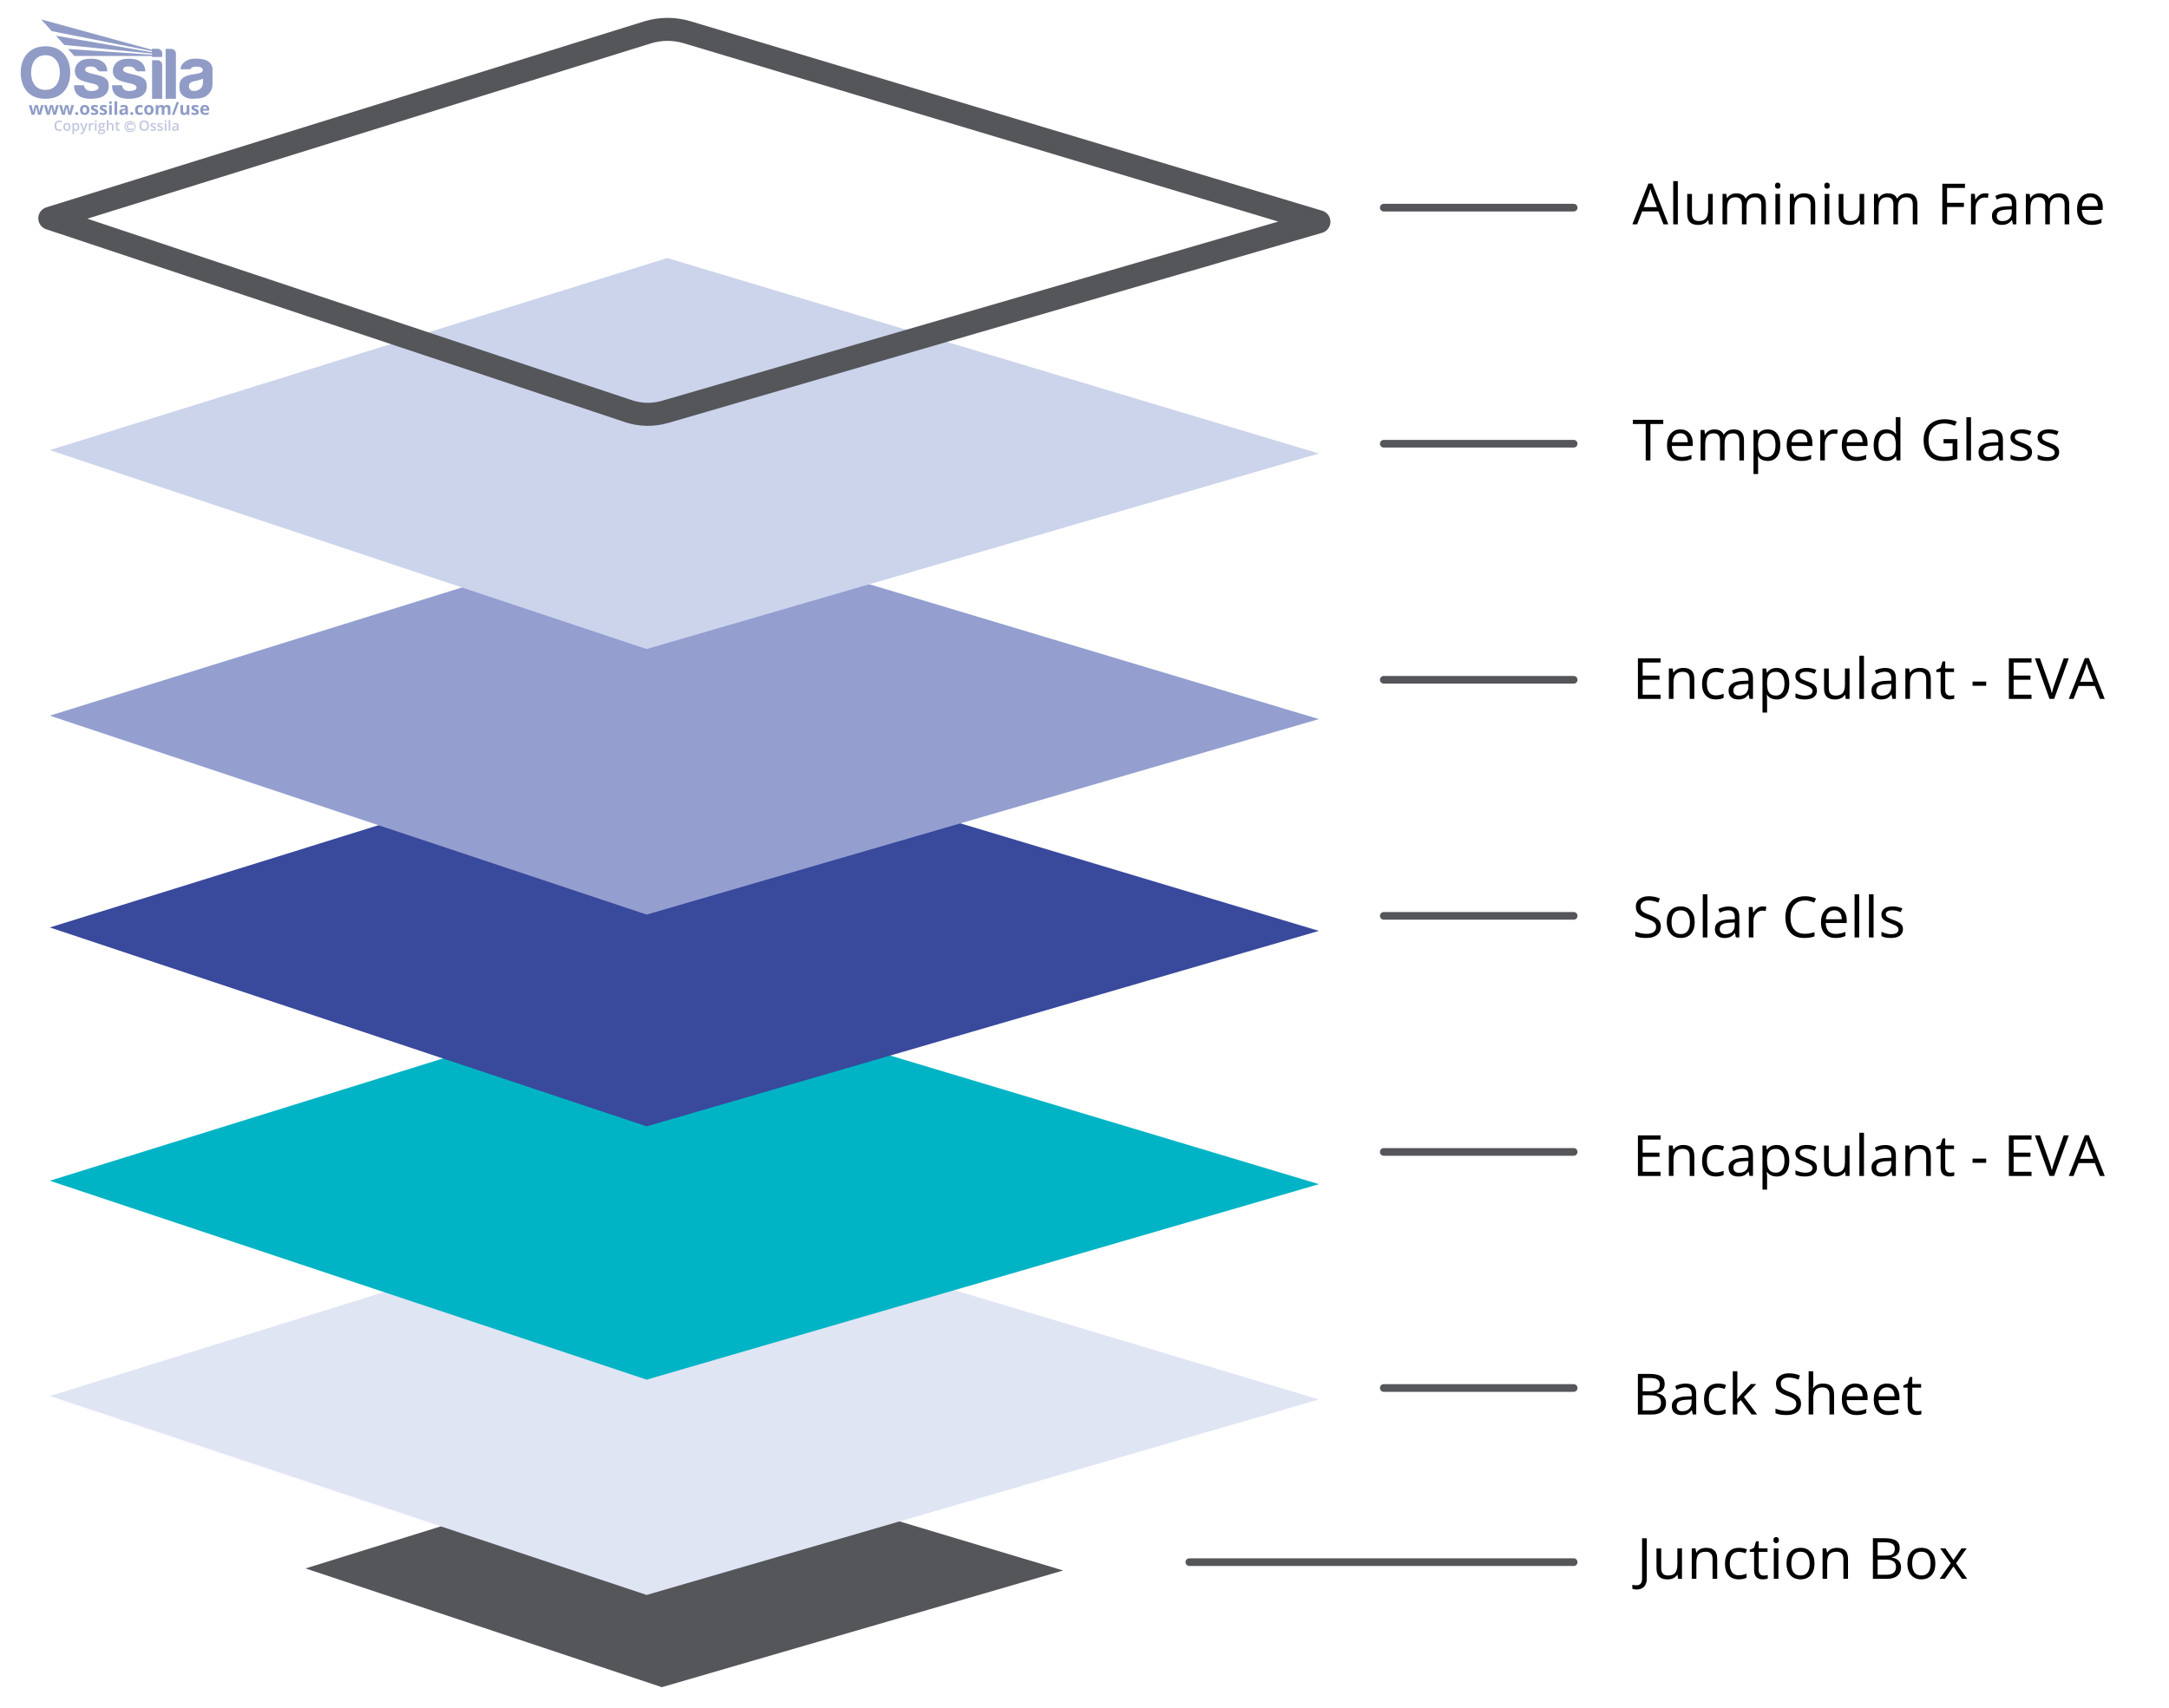 <svg viewBox="0 0 848 668.04" xmlns:xlink="http://www.w3.org/1999/xlink" xmlns="http://www.w3.org/2000/svg">
  <defs>
    <style>
      .cls-1 {
        fill: #000;
      }

      .cls-1, .cls-2, .cls-3, .cls-4, .cls-5, .cls-6, .cls-7, .cls-8, .cls-9, .cls-10 {
        stroke-width: 0px;
      }

      .cls-11 {
        clip-path: url(#clippath-2);
      }

      .cls-2 {
        fill: #54565a;
      }

      .cls-3 {
        fill: #c1c8de;
      }

      .cls-4 {
        fill: #949fd0;
      }

      .cls-12 {
        stroke-miterlimit: 10;
        stroke-width: 3px;
      }

      .cls-12, .cls-6, .cls-13, .cls-14 {
        fill: none;
      }

      .cls-12, .cls-14 {
        stroke: #54565a;
        stroke-linecap: round;
      }

      .cls-5 {
        fill: #00b4c5;
      }

      .cls-7 {
        fill: #ccd4ec;
      }

      .cls-15 {
        clip-path: url(#clippath-1);
      }

      .cls-13 {
        stroke: #c1c8de;
        stroke-width: .4px;
      }

      .cls-16 {
        clip-path: url(#clippath);
      }

      .cls-8 {
        fill: #e0e5f4;
      }

      .cls-9 {
        fill: #39499c;
      }

      .cls-14 {
        stroke-linejoin: round;
        stroke-width: 9px;
      }

      .cls-10 {
        fill: #909cc6;
      }
    </style>
    <clipPath id="clippath">
      <rect height="44.88" width="75" y="7.58" x="8.1" class="cls-6"></rect>
    </clipPath>
    <clipPath id="clippath-1">
      <path d="M20.22,12.17l39.19,7.81v.45l-37.54-6.46,3.27,3.6,34.27,3.38v.44c-10.98-.76-21.86-1.49-32.84-2.25l2.51,2.76c10.14,0,20.19,0,30.33,0v.38h4.03v-1.34c0-1.04-.83-1.89-1.85-1.89h-2.18v.42L16.07,7.58l4.15,4.59Z" class="cls-6"></path>
    </clipPath>
    <clipPath id="clippath-2">
      <rect height="44.88" width="75" y="7.58" x="8.1" class="cls-6"></rect>
    </clipPath>
  </defs>
  <g data-name="Layer 2" id="Layer_2">
    <polygon points="415.67 614.11 258.75 659.74 119.45 613.31 263.56 568.48 415.67 614.11" class="cls-2"></polygon>
  </g>
  <g data-name="Layer 1" id="Layer_1">
    <polygon points="515.65 547.24 252.81 623.68 19.47 545.9 260.85 470.8 515.65 547.24" class="cls-8"></polygon>
    <polygon points="515.65 463.05 252.81 539.49 19.47 461.71 260.85 386.61 515.65 463.05" class="cls-5"></polygon>
    <polygon points="515.65 364.01 252.81 440.45 19.47 362.67 260.85 287.57 515.65 364.01" class="cls-9"></polygon>
    <polygon points="515.65 281.19 252.81 357.63 19.47 279.84 260.85 204.75 515.65 281.19" class="cls-4"></polygon>
    <polygon points="515.65 177.34 252.81 253.78 19.47 176 260.85 100.9 515.65 177.34" class="cls-7"></polygon>
    <path d="M515.65,86.71l-255.65,74.35c-4.68,1.36-9.67,1.27-14.3-.28L19.47,85.37,253.07,12.69c5.07-1.58,10.5-1.61,15.59-.08l246.99,74.1Z" class="cls-14"></path>
    <g>
      <path d="M650.35,87.72l-1.98-5.05h-6.36l-1.95,5.05h-1.87l6.27-15.94h1.55l6.24,15.94h-1.91ZM647.8,81.01l-1.85-4.92c-.24-.62-.48-1.39-.74-2.29-.16.69-.39,1.46-.68,2.29l-1.87,4.92h5.13Z" class="cls-1"></path>
      <path d="M655.97,87.72h-1.8v-16.89h1.8v16.89Z" class="cls-1"></path>
      <path d="M661.49,75.82v7.72c0,.97.22,1.69.66,2.17s1.13.72,2.07.72c1.25,0,2.16-.34,2.73-1.02.58-.68.86-1.79.86-3.33v-6.25h1.8v11.9h-1.49l-.26-1.6h-.1c-.37.59-.88,1.04-1.54,1.35s-1.4.47-2.24.47c-1.45,0-2.53-.34-3.25-1.03-.72-.69-1.08-1.79-1.08-3.3v-7.78h1.82Z" class="cls-1"></path>
      <path d="M688.61,87.72v-7.74c0-.95-.2-1.66-.61-2.13s-1.04-.71-1.89-.71c-1.12,0-1.95.32-2.49.97-.54.64-.8,1.64-.8,2.97v6.64h-1.8v-7.74c0-.95-.2-1.66-.61-2.13s-1.04-.71-1.9-.71c-1.13,0-1.96.34-2.48,1.02-.53.68-.79,1.79-.79,3.33v6.24h-1.8v-11.9h1.46l.29,1.63h.09c.34-.58.82-1.03,1.44-1.36.62-.33,1.31-.49,2.08-.49,1.86,0,3.08.67,3.65,2.02h.09c.35-.62.87-1.11,1.54-1.48s1.44-.54,2.3-.54c1.35,0,2.35.35,3.02,1.04.67.69,1,1.8,1,3.32v7.76h-1.8Z" class="cls-1"></path>
      <path d="M693.97,72.59c0-.41.1-.71.3-.91.2-.19.46-.29.76-.29s.54.1.75.29c.21.2.32.5.32.9s-.11.71-.32.91c-.21.2-.46.3-.75.3s-.56-.1-.76-.3c-.2-.2-.3-.5-.3-.91ZM695.92,87.72h-1.8v-11.9h1.8v11.9Z" class="cls-1"></path>
      <path d="M707.89,87.72v-7.7c0-.97-.22-1.69-.66-2.17s-1.13-.72-2.07-.72c-1.25,0-2.16.34-2.74,1.01-.58.67-.87,1.78-.87,3.33v6.24h-1.8v-11.9h1.46l.29,1.63h.09c.37-.59.89-1.04,1.55-1.36s1.41-.48,2.23-.48c1.43,0,2.51.35,3.24,1.04.72.69,1.08,1.8,1.08,3.32v7.76h-1.8Z" class="cls-1"></path>
      <path d="M713.24,72.59c0-.41.1-.71.3-.91.2-.19.46-.29.76-.29s.54.1.75.29c.21.2.32.5.32.9s-.11.71-.32.91c-.21.2-.46.3-.75.3s-.56-.1-.76-.3c-.2-.2-.3-.5-.3-.91ZM715.19,87.72h-1.8v-11.9h1.8v11.9Z" class="cls-1"></path>
      <path d="M720.71,75.82v7.72c0,.97.22,1.69.66,2.17s1.13.72,2.07.72c1.25,0,2.16-.34,2.73-1.02.58-.68.86-1.79.86-3.33v-6.25h1.8v11.9h-1.49l-.26-1.6h-.1c-.37.59-.88,1.04-1.54,1.35s-1.4.47-2.24.47c-1.45,0-2.53-.34-3.25-1.03-.72-.69-1.08-1.79-1.08-3.3v-7.78h1.82Z" class="cls-1"></path>
      <path d="M747.83,87.72v-7.74c0-.95-.2-1.66-.61-2.13s-1.04-.71-1.89-.71c-1.12,0-1.95.32-2.49.97-.54.64-.8,1.64-.8,2.97v6.64h-1.8v-7.74c0-.95-.2-1.66-.61-2.13s-1.04-.71-1.9-.71c-1.13,0-1.96.34-2.48,1.02-.53.68-.79,1.79-.79,3.33v6.24h-1.8v-11.9h1.46l.29,1.63h.09c.34-.58.82-1.03,1.44-1.36.62-.33,1.31-.49,2.08-.49,1.86,0,3.08.67,3.65,2.02h.09c.35-.62.87-1.11,1.54-1.48s1.44-.54,2.3-.54c1.35,0,2.35.35,3.02,1.04.67.69,1,1.8,1,3.32v7.76h-1.8Z" class="cls-1"></path>
      <path d="M761.23,87.72h-1.85v-15.87h8.85v1.64h-7v5.81h6.58v1.64h-6.58v6.79Z" class="cls-1"></path>
      <path d="M776.02,75.6c.53,0,1,.04,1.42.13l-.25,1.67c-.49-.11-.93-.16-1.3-.16-.96,0-1.79.39-2.47,1.17-.68.78-1.03,1.75-1.03,2.92v6.38h-1.8v-11.9h1.49l.21,2.2h.09c.44-.77.97-1.37,1.6-1.79.62-.42,1.31-.63,2.05-.63Z" class="cls-1"></path>
      <path d="M786.98,87.72l-.36-1.69h-.09c-.59.75-1.18,1.25-1.77,1.51s-1.33.4-2.21.4c-1.18,0-2.1-.3-2.77-.91-.67-.61-1-1.47-1-2.59,0-2.4,1.92-3.66,5.76-3.78l2.02-.06v-.74c0-.93-.2-1.62-.6-2.07-.4-.44-1.04-.67-1.93-.67-.99,0-2.11.3-3.37.91l-.55-1.38c.59-.32,1.23-.57,1.93-.75.7-.18,1.4-.27,2.1-.27,1.42,0,2.47.31,3.15.94.68.63,1.03,1.64,1.03,3.03v8.12h-1.34ZM782.91,86.45c1.12,0,2-.31,2.64-.92s.96-1.48.96-2.58v-1.07l-1.8.08c-1.43.05-2.47.27-3.1.67-.63.39-.95,1.01-.95,1.84,0,.65.2,1.15.59,1.49s.95.51,1.66.51Z" class="cls-1"></path>
      <path d="M807.2,87.72v-7.74c0-.95-.2-1.66-.61-2.13s-1.04-.71-1.89-.71c-1.12,0-1.95.32-2.49.97-.54.64-.8,1.64-.8,2.97v6.64h-1.8v-7.74c0-.95-.2-1.66-.61-2.13s-1.04-.71-1.9-.71c-1.13,0-1.96.34-2.48,1.02-.53.68-.79,1.79-.79,3.33v6.24h-1.8v-11.9h1.46l.29,1.63h.09c.34-.58.82-1.03,1.44-1.36.62-.33,1.31-.49,2.08-.49,1.86,0,3.08.67,3.65,2.02h.09c.35-.62.87-1.11,1.54-1.48s1.44-.54,2.3-.54c1.35,0,2.35.35,3.02,1.04.67.69,1,1.8,1,3.32v7.76h-1.8Z" class="cls-1"></path>
      <path d="M817.74,87.93c-1.76,0-3.15-.54-4.16-1.61-1.02-1.07-1.53-2.56-1.53-4.46s.47-3.44,1.42-4.57,2.21-1.69,3.81-1.69c1.49,0,2.67.49,3.54,1.47.87.98,1.3,2.27,1.3,3.88v1.14h-8.2c.04,1.4.39,2.46,1.06,3.18.67.72,1.61,1.09,2.83,1.09,1.28,0,2.55-.27,3.8-.8v1.61c-.64.28-1.24.47-1.81.59-.57.12-1.25.18-2.06.18ZM817.25,77.11c-.96,0-1.72.31-2.29.93s-.9,1.48-1,2.58h6.22c0-1.14-.25-2.01-.76-2.61-.51-.6-1.23-.91-2.17-.91Z" class="cls-1"></path>
    </g>
    <g>
      <path d="M645.26,180.03h-1.85v-14.23h-5.03v-1.64h11.9v1.64h-5.03v14.23Z" class="cls-1"></path>
      <path d="M657.43,180.24c-1.76,0-3.15-.54-4.16-1.61-1.02-1.07-1.53-2.56-1.53-4.46s.47-3.44,1.42-4.57,2.21-1.69,3.81-1.69c1.49,0,2.67.49,3.54,1.47.87.98,1.3,2.27,1.3,3.88v1.14h-8.2c.04,1.4.39,2.46,1.06,3.18.67.72,1.61,1.09,2.83,1.09,1.28,0,2.55-.27,3.8-.8v1.61c-.64.28-1.24.47-1.81.59s-1.25.18-2.06.18ZM656.94,169.42c-.96,0-1.72.31-2.29.93-.57.62-.9,1.48-1,2.58h6.22c0-1.14-.25-2.01-.76-2.61-.51-.6-1.23-.91-2.17-.91Z" class="cls-1"></path>
      <path d="M680.04,180.03v-7.74c0-.95-.2-1.66-.61-2.13-.41-.47-1.04-.71-1.89-.71-1.12,0-1.95.32-2.49.97-.54.64-.8,1.64-.8,2.97v6.64h-1.8v-7.74c0-.95-.2-1.66-.61-2.13-.41-.47-1.04-.71-1.9-.71-1.13,0-1.96.34-2.48,1.02-.53.68-.79,1.79-.79,3.33v6.24h-1.8v-11.9h1.46l.29,1.63h.09c.34-.58.82-1.03,1.44-1.36.62-.33,1.31-.49,2.08-.49,1.86,0,3.08.67,3.65,2.02h.09c.35-.62.87-1.12,1.54-1.48.67-.36,1.44-.54,2.3-.54,1.35,0,2.35.35,3.02,1.04.67.69,1,1.8,1,3.32v7.76h-1.8Z" class="cls-1"></path>
      <path d="M691.09,180.24c-.77,0-1.48-.14-2.12-.43-.64-.29-1.18-.72-1.61-1.32h-.13c.09.69.13,1.35.13,1.98v4.9h-1.8v-17.24h1.46l.25,1.63h.09c.46-.65,1-1.12,1.62-1.41.62-.29,1.32-.43,2.12-.43,1.58,0,2.8.54,3.65,1.62.86,1.08,1.29,2.59,1.29,4.54s-.44,3.47-1.31,4.55c-.87,1.08-2.08,1.62-3.63,1.62ZM690.83,169.44c-1.22,0-2.09.34-2.64,1.01-.54.67-.82,1.74-.84,3.21v.4c0,1.67.28,2.87.84,3.59.56.72,1.45,1.08,2.68,1.08,1.03,0,1.83-.42,2.42-1.25.58-.83.87-1.98.87-3.44s-.29-2.62-.87-3.41c-.58-.79-1.4-1.19-2.46-1.19Z" class="cls-1"></path>
      <path d="M704.21,180.24c-1.76,0-3.15-.54-4.16-1.61-1.02-1.07-1.53-2.56-1.53-4.46s.47-3.44,1.42-4.57,2.21-1.69,3.81-1.69c1.49,0,2.67.49,3.54,1.47.87.98,1.3,2.27,1.3,3.88v1.14h-8.2c.04,1.4.39,2.46,1.06,3.18.67.72,1.61,1.09,2.83,1.09,1.28,0,2.55-.27,3.8-.8v1.61c-.64.28-1.24.47-1.81.59s-1.25.18-2.06.18ZM703.72,169.42c-.96,0-1.72.31-2.29.93-.57.62-.9,1.48-1,2.58h6.22c0-1.14-.25-2.01-.76-2.61-.51-.6-1.23-.91-2.17-.91Z" class="cls-1"></path>
      <path d="M717.08,167.91c.53,0,1,.04,1.42.13l-.25,1.67c-.49-.11-.93-.16-1.3-.16-.96,0-1.79.39-2.47,1.17-.68.78-1.03,1.75-1.03,2.92v6.38h-1.8v-11.9h1.49l.21,2.2h.09c.44-.77.97-1.37,1.6-1.79.62-.42,1.31-.63,2.05-.63Z" class="cls-1"></path>
      <path d="M725.76,180.24c-1.76,0-3.15-.54-4.16-1.61-1.02-1.07-1.53-2.56-1.53-4.46s.47-3.44,1.42-4.57,2.21-1.69,3.81-1.69c1.49,0,2.67.49,3.54,1.47.87.98,1.3,2.27,1.3,3.88v1.14h-8.2c.04,1.4.39,2.46,1.06,3.18.67.72,1.61,1.09,2.83,1.09,1.28,0,2.55-.27,3.8-.8v1.61c-.64.28-1.24.47-1.81.59s-1.25.18-2.06.18ZM725.27,169.42c-.96,0-1.72.31-2.29.93-.57.62-.9,1.48-1,2.58h6.22c0-1.14-.25-2.01-.76-2.61-.51-.6-1.23-.91-2.17-.91Z" class="cls-1"></path>
      <path d="M741.3,178.43h-.1c-.83,1.21-2.08,1.81-3.74,1.81-1.56,0-2.77-.53-3.63-1.6-.87-1.06-1.3-2.58-1.3-4.54s.43-3.49,1.3-4.57c.87-1.08,2.08-1.63,3.63-1.63s2.85.59,3.71,1.76h.14l-.08-.86-.04-.84v-4.84h1.8v16.89h-1.47l-.24-1.6ZM737.7,178.73c1.23,0,2.12-.33,2.68-1,.55-.67.83-1.75.83-3.24v-.38c0-1.69-.28-2.89-.84-3.61-.56-.72-1.46-1.08-2.69-1.08-1.06,0-1.87.41-2.43,1.23s-.84,1.98-.84,3.48.28,2.67.83,3.44c.56.77,1.38,1.16,2.45,1.16Z" class="cls-1"></path>
      <path d="M759.86,171.71h5.4v7.72c-.84.27-1.69.47-2.56.61-.87.14-1.88.21-3.02.21-2.4,0-4.27-.71-5.61-2.14s-2.01-3.43-2.01-6.01c0-1.65.33-3.1.99-4.34s1.62-2.19,2.86-2.84c1.25-.65,2.7-.98,4.38-.98s3.27.31,4.73.93l-.72,1.63c-1.43-.61-2.81-.91-4.14-.91-1.93,0-3.44.58-4.53,1.73-1.09,1.15-1.63,2.75-1.63,4.79,0,2.14.52,3.77,1.57,4.87s2.58,1.66,4.61,1.66c1.1,0,2.17-.13,3.22-.38v-4.88h-3.55v-1.65Z" class="cls-1"></path>
      <path d="M770.59,180.03h-1.8v-16.89h1.8v16.89Z" class="cls-1"></path>
      <path d="M781.73,180.03l-.36-1.69h-.09c-.59.75-1.18,1.25-1.77,1.51-.59.26-1.33.4-2.21.4-1.18,0-2.1-.3-2.77-.91-.67-.61-1-1.47-1-2.59,0-2.4,1.92-3.66,5.76-3.78l2.02-.06v-.74c0-.93-.2-1.62-.6-2.07-.4-.45-1.04-.67-1.93-.67-.99,0-2.11.3-3.37.91l-.55-1.38c.59-.32,1.23-.57,1.93-.75.7-.18,1.4-.27,2.1-.27,1.42,0,2.47.32,3.15.94.68.63,1.03,1.64,1.03,3.03v8.12h-1.34ZM777.66,178.76c1.12,0,2-.31,2.64-.92s.96-1.48.96-2.58v-1.08l-1.8.08c-1.43.05-2.47.27-3.1.67-.63.39-.95,1.01-.95,1.84,0,.65.2,1.15.59,1.49.39.34.95.51,1.66.51Z" class="cls-1"></path>
      <path d="M794.45,176.78c0,1.11-.41,1.96-1.24,2.56s-1.98.9-3.47.9c-1.58,0-2.81-.25-3.69-.75v-1.67c.57.29,1.18.52,1.84.68s1.29.25,1.89.25c.94,0,1.66-.15,2.17-.45.51-.3.76-.76.76-1.37,0-.46-.2-.86-.6-1.19-.4-.33-1.18-.72-2.35-1.17-1.11-.41-1.89-.77-2.36-1.08s-.81-.66-1.04-1.05c-.23-.39-.34-.86-.34-1.4,0-.97.39-1.74,1.18-2.3.79-.56,1.87-.84,3.25-.84,1.28,0,2.53.26,3.76.78l-.64,1.47c-1.19-.49-2.28-.74-3.25-.74-.85,0-1.5.13-1.93.4-.43.27-.65.64-.65,1.11,0,.32.08.59.24.81.16.22.42.44.79.64.36.2,1.06.5,2.08.88,1.41.51,2.37,1.03,2.86,1.55.5.52.74,1.18.74,1.96Z" class="cls-1"></path>
      <path d="M805.06,176.78c0,1.11-.41,1.96-1.24,2.56s-1.98.9-3.47.9c-1.58,0-2.81-.25-3.69-.75v-1.67c.57.29,1.18.52,1.84.68s1.29.25,1.89.25c.94,0,1.66-.15,2.17-.45.51-.3.76-.76.76-1.37,0-.46-.2-.86-.6-1.19-.4-.33-1.18-.72-2.35-1.17-1.11-.41-1.89-.77-2.36-1.08s-.81-.66-1.04-1.05c-.23-.39-.34-.86-.34-1.4,0-.97.39-1.74,1.18-2.3.79-.56,1.87-.84,3.25-.84,1.28,0,2.53.26,3.76.78l-.64,1.47c-1.19-.49-2.28-.74-3.25-.74-.85,0-1.5.13-1.93.4-.43.27-.65.64-.65,1.11,0,.32.08.59.24.81.16.22.42.44.79.64.36.2,1.06.5,2.08.88,1.41.51,2.37,1.03,2.86,1.55.5.52.74,1.18.74,1.96Z" class="cls-1"></path>
    </g>
    <g>
      <path d="M649.22,273.29h-8.85v-15.87h8.85v1.64h-7v5.11h6.58v1.63h-6.58v5.84h7v1.65Z" class="cls-1"></path>
      <path d="M660.61,273.29v-7.7c0-.97-.22-1.69-.66-2.17s-1.13-.72-2.07-.72c-1.25,0-2.16.34-2.74,1.01s-.87,1.78-.87,3.33v6.24h-1.8v-11.9h1.46l.29,1.63h.09c.37-.59.89-1.04,1.55-1.36.67-.32,1.41-.48,2.23-.48,1.43,0,2.51.35,3.24,1.04.72.69,1.08,1.8,1.08,3.32v7.76h-1.8Z" class="cls-1"></path>
      <path d="M670.87,273.51c-1.72,0-3.06-.53-4-1.59s-1.42-2.56-1.42-4.5.48-3.53,1.44-4.61c.96-1.08,2.33-1.63,4.1-1.63.57,0,1.14.06,1.71.18.57.12,1.02.27,1.35.43l-.55,1.53c-.4-.16-.83-.29-1.3-.4-.47-.1-.89-.16-1.25-.16-2.42,0-3.62,1.54-3.62,4.62,0,1.46.29,2.58.88,3.37.59.78,1.46,1.17,2.62,1.17.99,0,2.01-.21,3.05-.64v1.6c-.8.41-1.8.62-3.01.62Z" class="cls-1"></path>
      <path d="M684.01,273.29l-.36-1.69h-.09c-.59.75-1.18,1.25-1.77,1.51-.59.26-1.33.4-2.21.4-1.18,0-2.1-.3-2.77-.91-.67-.61-1-1.47-1-2.59,0-2.4,1.92-3.66,5.76-3.78l2.02-.07v-.74c0-.93-.2-1.62-.6-2.07-.4-.45-1.04-.67-1.93-.67-.99,0-2.11.3-3.37.91l-.55-1.38c.59-.32,1.23-.57,1.93-.75.7-.18,1.4-.27,2.1-.27,1.42,0,2.47.31,3.15.94s1.03,1.64,1.03,3.03v8.12h-1.34ZM679.94,272.02c1.12,0,2-.31,2.64-.92.64-.61.96-1.48.96-2.58v-1.08l-1.8.08c-1.43.05-2.47.27-3.1.67-.63.39-.95,1.01-.95,1.84,0,.65.2,1.15.59,1.49s.95.51,1.66.51Z" class="cls-1"></path>
      <path d="M694.6,273.51c-.77,0-1.48-.14-2.12-.43-.64-.29-1.18-.73-1.61-1.32h-.13c.09.69.13,1.35.13,1.98v4.9h-1.8v-17.24h1.46l.25,1.63h.09c.46-.65,1-1.12,1.62-1.41.62-.29,1.32-.43,2.12-.43,1.58,0,2.8.54,3.65,1.62.86,1.08,1.29,2.59,1.29,4.54s-.44,3.47-1.31,4.55c-.87,1.08-2.08,1.62-3.63,1.62ZM694.34,262.71c-1.22,0-2.09.34-2.64,1.01s-.82,1.74-.84,3.21v.4c0,1.67.28,2.87.84,3.59.56.72,1.45,1.08,2.68,1.08,1.03,0,1.83-.42,2.42-1.25.58-.83.87-1.98.87-3.44s-.29-2.62-.87-3.42c-.58-.79-1.4-1.19-2.46-1.19Z" class="cls-1"></path>
      <path d="M710.36,270.05c0,1.11-.41,1.96-1.24,2.56s-1.98.9-3.47.9c-1.58,0-2.81-.25-3.69-.75v-1.67c.57.29,1.18.52,1.84.68.66.17,1.29.25,1.89.25.94,0,1.66-.15,2.17-.45.51-.3.76-.76.76-1.37,0-.46-.2-.86-.6-1.19-.4-.33-1.18-.72-2.35-1.17-1.11-.41-1.89-.77-2.36-1.08s-.81-.66-1.04-1.05c-.23-.39-.34-.86-.34-1.4,0-.97.39-1.73,1.18-2.3.79-.56,1.87-.84,3.25-.84,1.28,0,2.53.26,3.76.78l-.64,1.47c-1.19-.49-2.28-.74-3.25-.74-.85,0-1.5.13-1.93.4-.43.27-.65.64-.65,1.11,0,.32.08.59.24.81s.42.44.79.64c.36.2,1.06.5,2.08.88,1.41.51,2.37,1.03,2.86,1.55.5.52.74,1.18.74,1.96Z" class="cls-1"></path>
      <path d="M714.99,261.39v7.72c0,.97.22,1.69.66,2.17.44.48,1.13.72,2.07.72,1.25,0,2.16-.34,2.73-1.02.58-.68.86-1.79.86-3.33v-6.25h1.8v11.9h-1.49l-.26-1.6h-.1c-.37.59-.88,1.04-1.54,1.35-.66.31-1.4.47-2.24.47-1.45,0-2.53-.34-3.25-1.03-.72-.69-1.08-1.79-1.08-3.3v-7.78h1.82Z" class="cls-1"></path>
      <path d="M728.74,273.29h-1.8v-16.89h1.8v16.89Z" class="cls-1"></path>
      <path d="M739.88,273.29l-.36-1.69h-.09c-.59.75-1.18,1.25-1.77,1.51-.59.26-1.33.4-2.21.4-1.18,0-2.1-.3-2.77-.91-.67-.61-1-1.47-1-2.59,0-2.4,1.92-3.66,5.76-3.78l2.02-.07v-.74c0-.93-.2-1.62-.6-2.07-.4-.45-1.04-.67-1.93-.67-.99,0-2.11.3-3.37.91l-.55-1.38c.59-.32,1.23-.57,1.93-.75.7-.18,1.4-.27,2.1-.27,1.42,0,2.47.31,3.15.94s1.03,1.64,1.03,3.03v8.12h-1.34ZM735.81,272.02c1.12,0,2-.31,2.64-.92.64-.61.96-1.48.96-2.58v-1.08l-1.8.08c-1.43.05-2.47.27-3.1.67-.63.39-.95,1.01-.95,1.84,0,.65.2,1.15.59,1.49s.95.51,1.66.51Z" class="cls-1"></path>
      <path d="M753.07,273.29v-7.7c0-.97-.22-1.69-.66-2.17s-1.13-.72-2.07-.72c-1.25,0-2.16.34-2.74,1.01s-.87,1.78-.87,3.33v6.24h-1.8v-11.9h1.46l.29,1.63h.09c.37-.59.89-1.04,1.55-1.36.67-.32,1.41-.48,2.23-.48,1.43,0,2.51.35,3.24,1.04.72.69,1.08,1.8,1.08,3.32v7.76h-1.8Z" class="cls-1"></path>
      <path d="M762.42,272.02c.32,0,.63-.02.92-.07s.53-.1.71-.15v1.38c-.2.09-.48.17-.86.23s-.72.09-1.03.09c-2.3,0-3.45-1.21-3.45-3.64v-7.08h-1.7v-.87l1.7-.75.76-2.54h1.04v2.76h3.45v1.4h-3.45v7c0,.72.17,1.27.51,1.65.34.38.81.58,1.4.58Z" class="cls-1"></path>
      <path d="M771.2,268.16v-1.65h5.33v1.65h-5.33Z" class="cls-1"></path>
      <path d="M794.25,273.29h-8.85v-15.87h8.85v1.64h-7v5.11h6.58v1.63h-6.58v5.84h7v1.65Z" class="cls-1"></path>
      <path d="M806.83,257.42h1.99l-5.72,15.87h-1.82l-5.69-15.87h1.95l3.65,10.27c.42,1.18.75,2.33,1,3.44.26-1.17.6-2.34,1.02-3.51l3.63-10.21Z" class="cls-1"></path>
      <path d="M820.98,273.29l-1.98-5.05h-6.36l-1.95,5.05h-1.87l6.27-15.94h1.55l6.24,15.94h-1.91ZM818.42,266.58l-1.85-4.92c-.24-.62-.48-1.39-.74-2.29-.16.7-.39,1.46-.68,2.29l-1.87,4.92h5.13Z" class="cls-1"></path>
    </g>
    <g>
      <path d="M649.33,362.34c0,1.4-.51,2.49-1.52,3.27-1.01.78-2.39,1.17-4.12,1.17-1.88,0-3.33-.24-4.34-.73v-1.78c.65.28,1.36.49,2.13.65.77.16,1.53.24,2.28.24,1.23,0,2.16-.23,2.78-.7.62-.47.93-1.12.93-1.95,0-.55-.11-1-.33-1.35-.22-.35-.59-.67-1.11-.97-.52-.3-1.3-.63-2.36-1.01-1.48-.53-2.53-1.15-3.17-1.88-.63-.72-.95-1.67-.95-2.83,0-1.22.46-2.2,1.38-2.92.92-.72,2.14-1.09,3.65-1.09s3.03.29,4.35.87l-.58,1.61c-1.31-.55-2.58-.83-3.82-.83-.98,0-1.74.21-2.29.63-.55.42-.83,1-.83,1.75,0,.55.1,1,.3,1.35.2.35.54.67,1.03.97.48.29,1.22.62,2.21.97,1.66.59,2.81,1.23,3.44,1.91.63.68.94,1.56.94,2.65Z" class="cls-1"></path>
      <path d="M662.57,360.61c0,1.94-.49,3.45-1.47,4.54-.98,1.09-2.33,1.63-4.05,1.63-1.06,0-2.01-.25-2.83-.75-.83-.5-1.46-1.22-1.91-2.15-.45-.93-.67-2.03-.67-3.28,0-1.94.49-3.45,1.46-4.53s2.32-1.62,4.04-1.62,2.99.55,3.97,1.66c.98,1.11,1.47,2.61,1.47,4.49ZM653.51,360.61c0,1.52.3,2.68.91,3.47.61.8,1.5,1.19,2.68,1.19s2.08-.4,2.69-1.19c.61-.79.92-1.95.92-3.48s-.31-2.66-.92-3.45c-.61-.79-1.51-1.18-2.71-1.18s-2.07.39-2.67,1.16-.9,1.93-.9,3.46Z" class="cls-1"></path>
      <path d="M667.53,366.57h-1.8v-16.89h1.8v16.89Z" class="cls-1"></path>
      <path d="M678.67,366.57l-.36-1.69h-.09c-.59.75-1.18,1.25-1.77,1.51-.59.26-1.33.4-2.21.4-1.18,0-2.1-.3-2.77-.91-.67-.61-1-1.47-1-2.59,0-2.4,1.92-3.66,5.76-3.78l2.02-.07v-.74c0-.93-.2-1.62-.6-2.07-.4-.45-1.04-.67-1.93-.67-.99,0-2.11.3-3.37.91l-.55-1.38c.59-.32,1.23-.57,1.93-.75.7-.18,1.4-.27,2.1-.27,1.42,0,2.47.31,3.15.94s1.03,1.64,1.03,3.03v8.12h-1.34ZM674.6,365.29c1.12,0,2-.31,2.64-.92.64-.61.96-1.48.96-2.58v-1.08l-1.8.08c-1.43.05-2.47.27-3.1.67-.63.39-.95,1.01-.95,1.84,0,.65.2,1.15.59,1.49s.95.51,1.66.51Z" class="cls-1"></path>
      <path d="M689.15,354.45c.53,0,1,.04,1.42.13l-.25,1.67c-.49-.11-.93-.16-1.3-.16-.96,0-1.79.39-2.47,1.17-.68.78-1.03,1.75-1.03,2.92v6.38h-1.8v-11.9h1.49l.21,2.2h.09c.44-.77.97-1.37,1.6-1.79.62-.42,1.31-.63,2.05-.63Z" class="cls-1"></path>
      <path d="M705.64,352.12c-1.75,0-3.12.58-4.13,1.74-1.01,1.16-1.51,2.75-1.51,4.77s.49,3.68,1.46,4.81,2.36,1.7,4.16,1.7c1.11,0,2.37-.2,3.79-.6v1.62c-1.1.41-2.46.62-4.07.62-2.34,0-4.14-.71-5.41-2.13-1.27-1.42-1.91-3.43-1.91-6.05,0-1.63.31-3.07.92-4.3s1.49-2.18,2.65-2.84,2.51-1,4.08-1c1.66,0,3.12.3,4.36.91l-.78,1.58c-1.2-.56-2.4-.85-3.6-.85Z" class="cls-1"></path>
      <path d="M717.62,366.78c-1.76,0-3.15-.54-4.16-1.61s-1.53-2.56-1.53-4.46.47-3.44,1.42-4.57,2.21-1.69,3.81-1.69c1.49,0,2.67.49,3.54,1.47.87.98,1.3,2.27,1.3,3.88v1.14h-8.2c.04,1.4.39,2.46,1.06,3.18.67.72,1.61,1.08,2.83,1.08,1.28,0,2.55-.27,3.8-.8v1.61c-.64.28-1.24.47-1.81.59s-1.25.18-2.06.18ZM717.13,355.96c-.96,0-1.72.31-2.29.93s-.9,1.48-1,2.58h6.22c0-1.14-.25-2.01-.76-2.61-.51-.6-1.23-.91-2.17-.91Z" class="cls-1"></path>
      <path d="M726.87,366.57h-1.8v-16.89h1.8v16.89Z" class="cls-1"></path>
      <path d="M732.5,366.57h-1.8v-16.89h1.8v16.89Z" class="cls-1"></path>
      <path d="M743.99,363.32c0,1.11-.41,1.96-1.24,2.56s-1.98.9-3.47.9c-1.58,0-2.81-.25-3.69-.75v-1.67c.57.29,1.18.52,1.84.68.66.17,1.29.25,1.89.25.94,0,1.66-.15,2.17-.45.51-.3.76-.76.76-1.37,0-.46-.2-.86-.6-1.19-.4-.33-1.18-.72-2.35-1.17-1.11-.41-1.89-.77-2.36-1.08s-.81-.66-1.04-1.05c-.23-.39-.34-.86-.34-1.4,0-.97.39-1.73,1.18-2.3.79-.56,1.87-.84,3.25-.84,1.28,0,2.53.26,3.76.78l-.64,1.47c-1.19-.49-2.28-.74-3.25-.74-.85,0-1.5.13-1.93.4-.43.27-.65.64-.65,1.11,0,.32.08.59.24.81s.42.44.79.64c.36.2,1.06.5,2.08.88,1.41.51,2.37,1.03,2.86,1.55.5.52.74,1.18.74,1.96Z" class="cls-1"></path>
    </g>
    <g>
      <path d="M649.22,459.84h-8.85v-15.87h8.85v1.64h-7v5.11h6.58v1.63h-6.58v5.84h7v1.65Z" class="cls-1"></path>
      <path d="M660.61,459.84v-7.7c0-.97-.22-1.69-.66-2.17s-1.13-.72-2.07-.72c-1.25,0-2.16.34-2.74,1.01s-.87,1.78-.87,3.33v6.24h-1.8v-11.9h1.46l.29,1.63h.09c.37-.59.89-1.04,1.55-1.36.67-.32,1.41-.48,2.23-.48,1.43,0,2.51.35,3.24,1.04.72.69,1.08,1.8,1.08,3.32v7.76h-1.8Z" class="cls-1"></path>
      <path d="M670.87,460.05c-1.72,0-3.06-.53-4-1.59s-1.42-2.56-1.42-4.5.48-3.53,1.44-4.61c.96-1.08,2.33-1.63,4.1-1.63.57,0,1.14.06,1.71.18.57.12,1.02.27,1.35.43l-.55,1.53c-.4-.16-.83-.29-1.3-.4-.47-.1-.89-.16-1.25-.16-2.42,0-3.62,1.54-3.62,4.62,0,1.46.29,2.58.88,3.37.59.78,1.46,1.17,2.62,1.17.99,0,2.01-.21,3.05-.64v1.6c-.8.41-1.8.62-3.01.62Z" class="cls-1"></path>
      <path d="M684.01,459.84l-.36-1.69h-.09c-.59.75-1.18,1.25-1.77,1.51-.59.26-1.33.4-2.21.4-1.18,0-2.1-.3-2.77-.91-.67-.61-1-1.47-1-2.59,0-2.4,1.92-3.66,5.76-3.78l2.02-.07v-.74c0-.93-.2-1.62-.6-2.07-.4-.45-1.04-.67-1.93-.67-.99,0-2.11.3-3.37.91l-.55-1.38c.59-.32,1.23-.57,1.93-.75.7-.18,1.4-.27,2.1-.27,1.42,0,2.47.31,3.15.94s1.03,1.64,1.03,3.03v8.12h-1.34ZM679.94,458.57c1.12,0,2-.31,2.64-.92.64-.61.96-1.48.96-2.58v-1.08l-1.8.08c-1.43.05-2.47.27-3.1.67-.63.39-.95,1.01-.95,1.84,0,.65.2,1.15.59,1.49s.95.51,1.66.51Z" class="cls-1"></path>
      <path d="M694.6,460.05c-.77,0-1.48-.14-2.12-.43-.64-.29-1.18-.73-1.61-1.32h-.13c.09.69.13,1.35.13,1.98v4.9h-1.8v-17.24h1.46l.25,1.63h.09c.46-.65,1-1.12,1.62-1.41.62-.29,1.32-.43,2.12-.43,1.58,0,2.8.54,3.65,1.62.86,1.08,1.29,2.59,1.29,4.54s-.44,3.47-1.31,4.55c-.87,1.08-2.08,1.62-3.63,1.62ZM694.34,449.25c-1.22,0-2.09.34-2.64,1.01s-.82,1.74-.84,3.21v.4c0,1.67.28,2.87.84,3.59.56.72,1.45,1.08,2.68,1.08,1.03,0,1.83-.42,2.42-1.25.58-.83.87-1.98.87-3.44s-.29-2.62-.87-3.42c-.58-.79-1.4-1.19-2.46-1.19Z" class="cls-1"></path>
      <path d="M710.36,456.59c0,1.11-.41,1.96-1.24,2.56s-1.98.9-3.47.9c-1.58,0-2.81-.25-3.69-.75v-1.67c.57.29,1.18.52,1.84.68.66.17,1.29.25,1.89.25.94,0,1.66-.15,2.17-.45.51-.3.76-.76.76-1.37,0-.46-.2-.86-.6-1.19-.4-.33-1.18-.72-2.35-1.17-1.11-.41-1.89-.77-2.36-1.08s-.81-.66-1.04-1.05c-.23-.39-.34-.86-.34-1.4,0-.97.39-1.73,1.18-2.3.79-.56,1.87-.84,3.25-.84,1.28,0,2.53.26,3.76.78l-.64,1.47c-1.19-.49-2.28-.74-3.25-.74-.85,0-1.5.13-1.93.4-.43.27-.65.64-.65,1.11,0,.32.08.59.24.81s.42.44.79.64c.36.2,1.06.5,2.08.88,1.41.51,2.37,1.03,2.86,1.55.5.52.74,1.18.74,1.96Z" class="cls-1"></path>
      <path d="M714.99,447.94v7.72c0,.97.22,1.69.66,2.17.44.48,1.13.72,2.07.72,1.25,0,2.16-.34,2.73-1.02.58-.68.86-1.79.86-3.33v-6.25h1.8v11.9h-1.49l-.26-1.6h-.1c-.37.59-.88,1.04-1.54,1.35-.66.31-1.4.47-2.24.47-1.45,0-2.53-.34-3.25-1.03-.72-.69-1.08-1.79-1.08-3.3v-7.78h1.82Z" class="cls-1"></path>
      <path d="M728.74,459.84h-1.8v-16.89h1.8v16.89Z" class="cls-1"></path>
      <path d="M739.88,459.84l-.36-1.69h-.09c-.59.75-1.18,1.25-1.77,1.51-.59.26-1.33.4-2.21.4-1.18,0-2.1-.3-2.77-.91-.67-.61-1-1.47-1-2.59,0-2.4,1.92-3.66,5.76-3.78l2.02-.07v-.74c0-.93-.2-1.62-.6-2.07-.4-.45-1.04-.67-1.93-.67-.99,0-2.11.3-3.37.91l-.55-1.38c.59-.32,1.23-.57,1.93-.75.7-.18,1.4-.27,2.1-.27,1.42,0,2.47.31,3.15.94s1.03,1.64,1.03,3.03v8.12h-1.34ZM735.81,458.57c1.12,0,2-.31,2.64-.92.64-.61.96-1.48.96-2.58v-1.08l-1.8.08c-1.43.05-2.47.27-3.1.67-.63.39-.95,1.01-.95,1.84,0,.65.2,1.15.59,1.49s.95.51,1.66.51Z" class="cls-1"></path>
      <path d="M753.07,459.84v-7.7c0-.97-.22-1.69-.66-2.17s-1.13-.72-2.07-.72c-1.25,0-2.16.34-2.74,1.01s-.87,1.78-.87,3.33v6.24h-1.8v-11.9h1.46l.29,1.63h.09c.37-.59.89-1.04,1.55-1.36.67-.32,1.41-.48,2.23-.48,1.43,0,2.51.35,3.24,1.04.72.69,1.08,1.8,1.08,3.32v7.76h-1.8Z" class="cls-1"></path>
      <path d="M762.42,458.57c.32,0,.63-.02.92-.07s.53-.1.71-.15v1.38c-.2.09-.48.17-.86.23s-.72.09-1.03.09c-2.3,0-3.45-1.21-3.45-3.64v-7.08h-1.7v-.87l1.7-.75.76-2.54h1.04v2.76h3.45v1.4h-3.45v7c0,.72.17,1.27.51,1.65.34.38.81.58,1.4.58Z" class="cls-1"></path>
      <path d="M771.2,454.7v-1.65h5.33v1.65h-5.33Z" class="cls-1"></path>
      <path d="M794.25,459.84h-8.85v-15.87h8.85v1.64h-7v5.11h6.58v1.63h-6.58v5.84h7v1.65Z" class="cls-1"></path>
      <path d="M806.83,443.96h1.99l-5.72,15.87h-1.82l-5.69-15.87h1.95l3.65,10.27c.42,1.18.75,2.33,1,3.44.26-1.17.6-2.34,1.02-3.51l3.63-10.21Z" class="cls-1"></path>
      <path d="M820.98,459.84l-1.98-5.05h-6.36l-1.95,5.05h-1.87l6.27-15.94h1.55l6.24,15.94h-1.91ZM818.42,453.13l-1.85-4.92c-.24-.62-.48-1.39-.74-2.29-.16.7-.39,1.46-.68,2.29l-1.87,4.92h5.13Z" class="cls-1"></path>
    </g>
    <g>
      <path d="M640.37,537.24h4.48c2.11,0,3.63.32,4.57.95.94.63,1.41,1.62,1.41,2.99,0,.94-.26,1.72-.79,2.33s-1.29,1.01-2.3,1.19v.11c2.41.41,3.62,1.68,3.62,3.8,0,1.42-.48,2.53-1.44,3.32-.96.8-2.3,1.19-4.02,1.19h-5.54v-15.87ZM642.22,544.03h3.04c1.3,0,2.24-.2,2.81-.61.57-.41.86-1.1.86-2.07,0-.89-.32-1.53-.96-1.93-.64-.39-1.65-.59-3.04-.59h-2.71v5.2ZM642.22,545.6v5.94h3.31c1.28,0,2.25-.25,2.89-.74.65-.5.97-1.27.97-2.33,0-.98-.33-1.71-.99-2.17-.66-.46-1.67-.7-3.02-.7h-3.16Z" class="cls-1"></path>
      <path d="M661.82,553.11l-.36-1.69h-.09c-.59.75-1.18,1.25-1.77,1.51-.59.26-1.33.4-2.21.4-1.18,0-2.1-.3-2.77-.91-.67-.61-1-1.47-1-2.59,0-2.4,1.92-3.66,5.76-3.78l2.02-.07v-.74c0-.93-.2-1.62-.6-2.07-.4-.45-1.04-.67-1.93-.67-.99,0-2.11.3-3.37.91l-.55-1.38c.59-.32,1.23-.57,1.93-.75.7-.18,1.4-.27,2.1-.27,1.42,0,2.47.31,3.15.94s1.03,1.64,1.03,3.03v8.12h-1.34ZM657.75,551.84c1.12,0,2-.31,2.64-.92.64-.61.96-1.48.96-2.58v-1.08l-1.8.08c-1.43.05-2.47.27-3.1.67-.63.39-.95,1.01-.95,1.84,0,.65.2,1.15.59,1.49s.95.51,1.66.51Z" class="cls-1"></path>
      <path d="M671.63,553.33c-1.72,0-3.06-.53-4-1.59s-1.42-2.56-1.42-4.5.48-3.53,1.44-4.61c.96-1.08,2.33-1.63,4.1-1.63.57,0,1.14.06,1.71.18.57.12,1.02.27,1.35.43l-.55,1.53c-.4-.16-.83-.29-1.3-.4-.47-.1-.89-.16-1.25-.16-2.42,0-3.62,1.54-3.62,4.62,0,1.46.29,2.58.88,3.37.59.78,1.46,1.17,2.62,1.17.99,0,2.01-.21,3.05-.64v1.6c-.8.41-1.8.62-3.01.62Z" class="cls-1"></path>
      <path d="M679.24,547.02c.31-.44.79-1.02,1.42-1.74l3.84-4.07h2.14l-4.82,5.07,5.16,6.83h-2.18l-4.2-5.62-1.36,1.17v4.45h-1.78v-16.89h1.78v8.96c0,.4-.03,1.01-.09,1.85h.09Z" class="cls-1"></path>
      <path d="M704.13,548.89c0,1.4-.51,2.49-1.52,3.27-1.01.78-2.39,1.17-4.12,1.17-1.88,0-3.33-.24-4.34-.73v-1.78c.65.28,1.36.49,2.13.65.77.16,1.53.24,2.28.24,1.23,0,2.16-.23,2.78-.7.62-.47.93-1.12.93-1.95,0-.55-.11-1-.33-1.35-.22-.35-.59-.67-1.11-.97-.52-.3-1.3-.63-2.36-1.01-1.48-.53-2.53-1.15-3.17-1.88-.63-.72-.95-1.67-.95-2.83,0-1.22.46-2.2,1.38-2.92.92-.72,2.14-1.09,3.65-1.09s3.03.29,4.35.87l-.58,1.61c-1.31-.55-2.58-.83-3.82-.83-.98,0-1.74.21-2.29.63-.55.42-.83,1-.83,1.75,0,.55.1,1,.3,1.35.2.35.54.67,1.03.97.48.29,1.22.62,2.21.97,1.66.59,2.81,1.23,3.44,1.91.63.68.94,1.56.94,2.65Z" class="cls-1"></path>
      <path d="M715.25,553.11v-7.7c0-.97-.22-1.69-.66-2.17s-1.13-.72-2.07-.72c-1.25,0-2.17.34-2.74,1.02-.58.68-.86,1.79-.86,3.34v6.22h-1.8v-16.89h1.8v5.11c0,.62-.03,1.13-.09,1.53h.11c.35-.57.86-1.02,1.51-1.35s1.4-.49,2.24-.49c1.45,0,2.54.35,3.27,1.04.73.69,1.09,1.79,1.09,3.29v7.76h-1.8Z" class="cls-1"></path>
      <path d="M725.78,553.33c-1.76,0-3.15-.54-4.16-1.61s-1.53-2.56-1.53-4.46.47-3.44,1.42-4.57,2.21-1.69,3.81-1.69c1.49,0,2.67.49,3.54,1.47.87.98,1.3,2.27,1.3,3.88v1.14h-8.2c.04,1.4.39,2.46,1.06,3.18.67.72,1.61,1.08,2.83,1.08,1.28,0,2.55-.27,3.8-.8v1.61c-.64.28-1.24.47-1.81.59s-1.25.18-2.06.18ZM725.29,542.5c-.96,0-1.72.31-2.29.93s-.9,1.48-1,2.58h6.22c0-1.14-.25-2.01-.76-2.61-.51-.6-1.23-.91-2.17-.91Z" class="cls-1"></path>
      <path d="M738.25,553.33c-1.76,0-3.15-.54-4.16-1.61s-1.53-2.56-1.53-4.46.47-3.44,1.42-4.57,2.21-1.69,3.81-1.69c1.49,0,2.67.49,3.54,1.47.87.98,1.3,2.27,1.3,3.88v1.14h-8.2c.04,1.4.39,2.46,1.06,3.18.67.72,1.61,1.08,2.83,1.08,1.28,0,2.55-.27,3.8-.8v1.61c-.64.28-1.24.47-1.81.59s-1.25.18-2.06.18ZM737.76,542.5c-.96,0-1.72.31-2.29.93s-.9,1.48-1,2.58h6.22c0-1.14-.25-2.01-.76-2.61-.51-.6-1.23-.91-2.17-.91Z" class="cls-1"></path>
      <path d="M749.54,551.84c.32,0,.63-.02.92-.07s.53-.1.71-.15v1.38c-.2.09-.48.17-.86.23s-.72.09-1.03.09c-2.3,0-3.45-1.21-3.45-3.64v-7.08h-1.7v-.87l1.7-.75.76-2.54h1.04v2.76h3.45v1.4h-3.45v7c0,.72.17,1.27.51,1.65.34.38.81.58,1.4.58Z" class="cls-1"></path>
    </g>
    <g>
      <path d="M639.8,621.55c-.68,0-1.22-.1-1.61-.29v-1.57c.51.14,1.05.22,1.61.22.72,0,1.26-.22,1.63-.65.37-.43.56-1.06.56-1.88v-15.87h1.85v15.72c0,1.38-.35,2.44-1.04,3.2-.7.76-1.69,1.13-3,1.13Z" class="cls-1"></path>
      <path d="M649.47,605.47v7.72c0,.97.22,1.69.66,2.17.44.48,1.13.72,2.07.72,1.25,0,2.16-.34,2.73-1.02.58-.68.86-1.79.86-3.33v-6.25h1.8v11.9h-1.49l-.26-1.6h-.1c-.37.59-.88,1.04-1.54,1.35-.66.31-1.4.47-2.24.47-1.45,0-2.53-.34-3.25-1.03-.72-.69-1.08-1.79-1.08-3.3v-7.78h1.82Z" class="cls-1"></path>
      <path d="M669.56,617.37v-7.7c0-.97-.22-1.69-.66-2.17s-1.13-.72-2.07-.72c-1.25,0-2.16.34-2.74,1.01s-.87,1.78-.87,3.33v6.24h-1.8v-11.9h1.46l.29,1.63h.09c.37-.59.89-1.04,1.55-1.36.67-.32,1.41-.48,2.23-.48,1.43,0,2.51.35,3.24,1.04.72.69,1.08,1.8,1.08,3.32v7.76h-1.8Z" class="cls-1"></path>
      <path d="M679.82,617.58c-1.72,0-3.06-.53-4-1.59s-1.42-2.56-1.42-4.5.48-3.53,1.44-4.61c.96-1.08,2.33-1.63,4.1-1.63.57,0,1.14.06,1.71.18.57.12,1.02.27,1.35.43l-.55,1.53c-.4-.16-.83-.29-1.3-.4-.47-.1-.89-.16-1.25-.16-2.42,0-3.62,1.54-3.62,4.62,0,1.46.29,2.58.88,3.37.59.78,1.46,1.17,2.62,1.17.99,0,2.01-.21,3.05-.64v1.6c-.8.41-1.8.62-3.01.62Z" class="cls-1"></path>
      <path d="M689.5,616.1c.32,0,.63-.02.92-.07s.53-.1.71-.15v1.38c-.2.09-.48.17-.86.23s-.72.09-1.03.09c-2.3,0-3.45-1.21-3.45-3.64v-7.08h-1.7v-.87l1.7-.75.76-2.54h1.04v2.76h3.45v1.4h-3.45v7c0,.72.17,1.27.51,1.65.34.38.81.58,1.4.58Z" class="cls-1"></path>
      <path d="M693.35,602.24c0-.41.1-.71.3-.91.2-.19.46-.29.76-.29s.54.1.75.29.32.5.32.9-.11.71-.32.91-.46.3-.75.3-.56-.1-.76-.3c-.2-.2-.3-.5-.3-.91ZM695.3,617.37h-1.8v-11.9h1.8v11.9Z" class="cls-1"></path>
      <path d="M709.4,611.41c0,1.94-.49,3.45-1.47,4.54-.98,1.09-2.33,1.63-4.05,1.63-1.06,0-2.01-.25-2.83-.75-.83-.5-1.46-1.22-1.91-2.15-.45-.93-.67-2.03-.67-3.28,0-1.94.49-3.45,1.46-4.53s2.32-1.62,4.04-1.62,2.99.55,3.97,1.66c.98,1.11,1.47,2.61,1.47,4.49ZM700.33,611.41c0,1.52.3,2.68.91,3.47.61.8,1.5,1.19,2.68,1.19s2.08-.4,2.69-1.19c.61-.79.92-1.95.92-3.48s-.31-2.66-.92-3.45c-.61-.79-1.51-1.18-2.71-1.18s-2.07.39-2.67,1.16-.9,1.93-.9,3.46Z" class="cls-1"></path>
      <path d="M720.7,617.37v-7.7c0-.97-.22-1.69-.66-2.17s-1.13-.72-2.07-.72c-1.25,0-2.16.34-2.74,1.01s-.87,1.78-.87,3.33v6.24h-1.8v-11.9h1.46l.29,1.63h.09c.37-.59.89-1.04,1.55-1.36.67-.32,1.41-.48,2.23-.48,1.43,0,2.51.35,3.24,1.04.72.69,1.08,1.8,1.08,3.32v7.76h-1.8Z" class="cls-1"></path>
      <path d="M732.25,601.49h4.48c2.11,0,3.63.32,4.57.95.94.63,1.41,1.62,1.41,2.99,0,.94-.26,1.72-.79,2.33s-1.29,1.01-2.3,1.19v.11c2.41.41,3.62,1.68,3.62,3.8,0,1.42-.48,2.53-1.44,3.32-.96.8-2.3,1.19-4.02,1.19h-5.54v-15.87ZM734.09,608.29h3.04c1.3,0,2.24-.2,2.81-.61.57-.41.86-1.1.86-2.07,0-.89-.32-1.53-.96-1.93-.64-.39-1.65-.59-3.04-.59h-2.71v5.2ZM734.09,609.85v5.94h3.31c1.28,0,2.25-.25,2.89-.74.65-.5.97-1.27.97-2.33,0-.98-.33-1.71-.99-2.17-.66-.46-1.67-.7-3.02-.7h-3.16Z" class="cls-1"></path>
      <path d="M756.65,611.41c0,1.94-.49,3.45-1.47,4.54-.98,1.09-2.33,1.63-4.05,1.63-1.06,0-2.01-.25-2.83-.75-.83-.5-1.46-1.22-1.91-2.15-.45-.93-.67-2.03-.67-3.28,0-1.94.49-3.45,1.46-4.53s2.32-1.62,4.04-1.62,2.99.55,3.97,1.66c.98,1.11,1.47,2.61,1.47,4.49ZM747.59,611.41c0,1.52.3,2.68.91,3.47.61.8,1.5,1.19,2.68,1.19s2.08-.4,2.69-1.19c.61-.79.92-1.95.92-3.48s-.31-2.66-.92-3.45c-.61-.79-1.51-1.18-2.71-1.18s-2.07.39-2.67,1.16-.9,1.93-.9,3.46Z" class="cls-1"></path>
      <path d="M762.68,611.28l-4.14-5.81h2.05l3.14,4.56,3.13-4.56h2.03l-4.14,5.81,4.35,6.09h-2.04l-3.33-4.82-3.37,4.82h-2.04l4.35-6.09Z" class="cls-1"></path>
    </g>
    <line y2="81.2" x2="541" y1="81.2" x1="615.25" class="cls-12"></line>
    <line y2="173.51" x2="541" y1="173.51" x1="615.25" class="cls-12"></line>
    <line y2="265.82" x2="541" y1="265.82" x1="615.25" class="cls-12"></line>
    <line y2="358.13" x2="541" y1="358.13" x1="615.25" class="cls-12"></line>
    <line y2="450.44" x2="541" y1="450.44" x1="615.25" class="cls-12"></line>
    <line y2="542.75" x2="541" y1="542.75" x1="615.25" class="cls-12"></line>
    <line y2="610.85" x2="465" y1="610.85" x1="615.25" class="cls-12"></line>
    <g>
      <g class="cls-16">
        <circle r="1.99" cy="49.49" cx="50.84" class="cls-13"></circle>
        <path d="M51.5,48.18c-.2-.1-.41-.14-.62-.14-.25,0-.49.06-.71.19-.22.13-.39.3-.51.52-.12.21-.18.46-.18.73,0,.42.13.77.39,1.04s.59.41,1,.41c.22,0,.42-.04.59-.11s.35-.21.55-.41l-.34-.37c-.14.15-.27.25-.39.31-.12.06-.25.09-.4.09-.17,0-.32-.04-.46-.12-.14-.08-.25-.19-.32-.34s-.11-.31-.11-.49c0-.26.09-.49.26-.66.17-.18.38-.27.63-.27.3,0,.56.13.8.4l.35-.35c-.14-.18-.32-.31-.52-.41" class="cls-3"></path>
        <path d="M79.36,32.3c0,.5-.15,1.7-1.07,2.44-.92.74-1.95.92-2.95.79-1-.13-1.52-1.02-1.49-1.82.03-.8.38-1.49,1.6-1.83,1.22-.33,2.63-.5,3.91-1.09v1.52ZM79.73,23.28c-2.99-.68-5.4-.29-6.6.32s-2.45,1.73-2.57,3.5h3.83s.43-1.03,2.06-1.06c1.63-.03,2.64.35,2.82,1.08.17.73-.43,1.29-1.44,1.54-1,.25-2.6.42-3.71.65-1.12.23-3.13,1.07-3.63,2.42-.49,1.35-.51,3.18.04,4.43.55,1.25,2.39,2.54,4.83,2.47,2.44-.07,4.4-.23,5.83-1.54s1.89-2.67,1.89-4.08.01-5.7.01-6.18-.38-2.87-3.37-3.56" class="cls-10"></path>
      </g>
      <g class="cls-15">
        <rect height="14.7" width="47.38" y="7.58" x="16.07" class="cls-10"></rect>
      </g>
      <g class="cls-11">
        <path d="M66.93,19.1h-2.18v19.53h4.03v-17.68c0-1.02-.83-1.85-1.85-1.85" class="cls-10"></path>
        <path d="M61.59,23.53h-2.13v15.11h3.95v-13.29c0-1-.82-1.81-1.81-1.81" class="cls-10"></path>
        <path d="M55.67,30.35c-1.36-.83-3.05-1.09-5.05-1.58-2-.49-2.48-1.01-2.49-1.49,0-.48.28-.97.85-1.12.57-.15,1.49-.26,2.45-.04.96.22,1.46,1.15,1.69,1.38.24.23.66.41.95.41h2.76c-.1-1.64-.61-2.85-1.8-3.72-1.19-.87-2.66-1.36-5.64-1.19-2.99.17-4.59,1.71-5.09,3.47-.51,1.76.03,3.56,1.44,4.47,1.41.92,3.74,1.38,5.17,1.68,1.42.31,2.53.75,2.45,1.7-.07.95-1.68,1.44-3.58,1.2-1.91-.24-2.1-2.2-2.1-2.2h-3.85c-.13,2.51,1.07,3.88,2.63,4.6,1.55.73,4.21.99,7.02.36,2.82-.62,3.89-2.63,3.9-4.4.01-1.77-.35-2.71-1.71-3.54" class="cls-10"></path>
        <path d="M40.82,30.35c-1.36-.83-3.05-1.09-5.05-1.58-2-.49-2.48-1.01-2.49-1.49,0-.48.28-.97.85-1.12.57-.15,1.49-.26,2.45-.04.96.22,1.46,1.15,1.69,1.38.24.23.66.41.95.41h2.76c-.1-1.64-.61-2.85-1.8-3.72-1.19-.87-2.66-1.36-5.64-1.19-2.99.17-4.59,1.71-5.09,3.47-.51,1.76.03,3.56,1.44,4.47,1.41.92,3.74,1.38,5.17,1.68,1.42.31,2.53.75,2.45,1.7-.07.95-1.68,1.44-3.58,1.2-1.91-.24-2.1-2.2-2.1-2.2h-3.85c-.13,2.51,1.07,3.88,2.63,4.6s4.21.99,7.02.36c2.82-.62,3.89-2.63,3.9-4.4.01-1.77-.35-2.71-1.71-3.54" class="cls-10"></path>
        <path d="M17.77,35.15c-3.89,0-5.61-3.05-5.61-6.79s1.89-6.77,5.62-6.77,5.62,3.03,5.62,6.77-1.73,6.79-5.62,6.79M17.78,18.1c-6.42,0-9.68,4.59-9.68,10.26s2.96,10.28,9.66,10.28,9.69-4.62,9.69-10.28-3.26-10.26-9.68-10.26" class="cls-10"></path>
        <path d="M81,44.89c.21-.04.4-.11.58-.2v-.8c-.22.1-.43.18-.64.23-.2.05-.42.07-.65.07-.29,0-.52-.08-.68-.25-.16-.16-.25-.39-.26-.69h2.44v-.5c0-.54-.15-.96-.45-1.26-.3-.3-.71-.46-1.25-.46s-1,.17-1.31.52c-.32.35-.48.84-.48,1.47s.17,1.09.51,1.43c.34.34.82.5,1.43.5.29,0,.55-.02.75-.07M80.62,41.97c.13.14.19.34.2.59h-1.45c.02-.25.09-.45.21-.59.12-.14.3-.21.51-.21s.39.07.52.21M77.64,43.28c-.07-.13-.17-.25-.31-.36-.14-.1-.35-.22-.65-.34-.33-.13-.55-.23-.64-.3-.1-.07-.15-.15-.15-.24,0-.17.15-.25.46-.25.17,0,.34.03.5.08.16.05.34.12.53.2l.31-.74c-.43-.2-.87-.3-1.33-.3s-.85.09-1.11.28c-.26.18-.39.44-.39.78,0,.2.03.36.09.5.06.13.16.25.3.36.14.1.35.22.64.34.2.09.37.16.49.23.12.06.21.12.26.17.05.05.07.12.07.2,0,.22-.19.32-.56.32-.18,0-.39-.03-.63-.09s-.46-.14-.65-.23v.85c.17.07.35.13.54.16s.43.06.7.06c.54,0,.94-.1,1.21-.3.27-.2.4-.5.4-.89,0-.19-.03-.35-.1-.48M74.02,44.88v-3.78h-1.03v1.78c0,.45-.06.77-.19.96-.13.19-.34.29-.63.29-.21,0-.37-.07-.46-.2-.1-.14-.14-.34-.14-.61v-2.21h-1.03v2.47c0,.45.11.79.34,1.03.23.24.56.36,1,.36.26,0,.49-.05.69-.14.2-.1.36-.23.47-.41h.05l.14.48h.79ZM69.04,39.94l-1.84,4.95h.94l1.84-4.95h-.94ZM64.27,42.99c0-.39.06-.68.19-.86.13-.18.31-.27.57-.27.2,0,.34.07.43.2.09.14.14.34.14.61v2.21h1.03v-2.47c0-.48-.11-.84-.33-1.06-.22-.22-.54-.33-.97-.33-.25,0-.47.05-.67.15-.2.1-.35.23-.45.41h-.09c-.2-.37-.58-.55-1.15-.55-.25,0-.47.05-.66.15-.19.1-.34.23-.44.41h-.06l-.14-.48h-.79v3.78h1.03v-1.78c0-.44.06-.76.18-.96.12-.19.31-.29.58-.29.2,0,.34.07.43.2.09.14.14.34.14.61v2.21h1.03v-1.9ZM59.82,41.95c-.15-.3-.36-.52-.64-.68-.28-.16-.6-.24-.96-.24-.58,0-1.04.17-1.36.51-.32.34-.48.82-.48,1.44,0,.4.07.74.22,1.04.15.3.36.53.64.69.28.16.6.24.96.24.58,0,1.03-.17,1.36-.52s.49-.83.49-1.44c0-.4-.07-.74-.22-1.04M57.61,42.14c.12-.19.32-.28.6-.28s.48.09.6.28c.12.19.18.47.18.84s-.06.66-.18.85c-.12.19-.32.29-.59.29s-.48-.1-.6-.29c-.12-.19-.18-.47-.18-.85s.06-.66.18-.84M55.23,44.89c.17-.04.34-.11.51-.22v-.88c-.17.11-.34.2-.51.25-.17.05-.35.08-.55.08-.54,0-.8-.37-.8-1.11s.27-1.14.8-1.14c.14,0,.28.02.42.06.14.04.29.1.45.16l.3-.8c-.35-.17-.74-.26-1.18-.26-.6,0-1.06.17-1.38.51-.32.34-.48.83-.48,1.47,0,1.29.59,1.94,1.77,1.94.26,0,.47-.02.64-.06M51.08,44.82c.1.1.25.15.44.15s.33-.05.43-.15c.1-.1.16-.24.16-.42s-.05-.33-.15-.43c-.1-.1-.25-.15-.43-.15s-.34.05-.44.15c-.1.1-.15.24-.15.43s.05.32.16.42M48.99,43.44c0,.23-.07.41-.21.55-.14.14-.33.21-.57.21-.33,0-.5-.15-.5-.44,0-.2.07-.35.22-.45.15-.1.37-.15.67-.16h.4s0,.3,0,.3ZM50.01,44.88v-2.52c0-.45-.14-.79-.41-1.01-.27-.22-.66-.33-1.17-.33s-1.01.11-1.45.34l.34.7c.41-.18.76-.27,1.07-.27.39,0,.59.19.59.58v.17l-.66.02c-.57.02-.99.13-1.27.32-.28.19-.42.49-.42.89s.1.68.31.89c.21.21.49.31.86.31.3,0,.54-.04.72-.13.18-.08.36-.24.54-.46h.03l.2.51h.72ZM45.81,39.62h-1.03v5.26h1.03v-5.26ZM43.7,41.1h-1.03v3.78h1.03v-3.78ZM43.19,40.63c.19,0,.33-.04.42-.13.09-.09.14-.21.14-.37,0-.34-.19-.5-.56-.5s-.56.17-.56.5.19.51.56.51M41.77,43.28c-.07-.13-.17-.25-.3-.36-.14-.1-.35-.22-.65-.34-.33-.13-.55-.23-.64-.3-.1-.07-.15-.15-.15-.24,0-.17.15-.25.46-.25.17,0,.34.03.5.08.16.05.34.12.53.2l.31-.74c-.43-.2-.87-.3-1.33-.3-.48,0-.85.09-1.11.28-.26.18-.39.44-.39.78,0,.2.03.36.09.5.06.13.16.25.3.36.14.1.35.22.64.34.2.09.37.16.49.23.12.06.21.12.26.17.05.05.07.12.07.2,0,.22-.19.32-.56.32-.18,0-.39-.03-.63-.09-.24-.06-.46-.14-.65-.23v.85c.17.07.35.13.55.16s.43.06.7.06c.54,0,.94-.1,1.21-.3.27-.2.4-.5.4-.89,0-.19-.03-.35-.1-.48M38.33,43.28c-.07-.13-.17-.25-.3-.36-.14-.1-.35-.22-.65-.34-.33-.13-.55-.23-.64-.3-.1-.07-.15-.15-.15-.24,0-.17.15-.25.46-.25.17,0,.34.03.5.08.16.05.34.12.53.2l.31-.74c-.43-.2-.87-.3-1.33-.3-.48,0-.85.09-1.11.28-.26.18-.39.44-.39.78,0,.2.03.36.09.5.06.13.16.25.3.36.14.1.35.22.64.34.2.09.37.16.49.23.12.06.21.12.26.17.05.05.07.12.07.2,0,.22-.19.32-.56.32-.18,0-.39-.03-.63-.09-.24-.06-.46-.14-.65-.23v.85c.17.07.35.13.54.16.19.04.43.06.7.06.54,0,.94-.1,1.21-.3.27-.2.4-.5.4-.89,0-.19-.03-.35-.1-.48M34.72,41.95c-.15-.3-.36-.52-.64-.68-.28-.16-.6-.24-.96-.24-.58,0-1.04.17-1.36.51-.32.34-.48.82-.48,1.44,0,.4.07.74.22,1.04s.36.53.64.69c.28.16.6.24.96.24.58,0,1.03-.17,1.36-.52.32-.35.49-.83.49-1.44,0-.4-.07-.74-.22-1.04M32.51,42.14c.12-.19.32-.28.6-.28s.48.09.6.28c.12.19.18.47.18.84s-.06.66-.18.85c-.12.19-.32.29-.59.29s-.48-.1-.6-.29c-.12-.19-.18-.47-.18-.85s.06-.66.18-.84M29.55,44.82c.1.1.25.15.44.15s.33-.05.43-.15c.1-.1.16-.24.16-.42s-.05-.33-.15-.43c-.1-.1-.25-.15-.44-.15s-.34.05-.44.15c-.1.1-.15.24-.15.43s.05.32.16.42M27.84,44.88l1.09-3.78h-1.01l-.45,1.67c-.02.1-.06.29-.11.57-.05.28-.09.51-.11.67h-.02c0-.06-.01-.15-.02-.25-.01-.11-.03-.21-.05-.32s-.04-.21-.06-.31c-.02-.1-.03-.17-.04-.22l-.44-1.81h-1.14l-.47,1.81-.05.29c-.07.37-.11.64-.12.82h-.02c-.07-.53-.14-.94-.21-1.24l-.44-1.67h-1.03l1.08,3.78h1.11l.69-2.99h.02l.39,1.67.29,1.32h1.12ZM21.91,44.88l1.09-3.78h-1.01l-.45,1.67c-.02.1-.06.29-.11.57-.05.28-.09.51-.11.67h-.02c0-.06-.01-.15-.02-.25-.01-.11-.03-.21-.05-.32s-.04-.21-.06-.31c-.02-.1-.03-.17-.04-.22l-.44-1.81h-1.14l-.47,1.81-.05.29c-.07.37-.11.64-.12.82h-.02c-.07-.53-.14-.94-.21-1.24l-.44-1.67h-1.03l1.08,3.78h1.11l.69-2.99h.02l.39,1.67.29,1.32h1.12ZM15.99,44.88l1.09-3.78h-1.01l-.45,1.67c-.02.1-.06.29-.11.57-.05.28-.09.51-.11.67h-.02c0-.06-.01-.15-.02-.25-.01-.11-.03-.21-.05-.32-.02-.11-.04-.21-.06-.31-.02-.1-.03-.17-.04-.22l-.44-1.81h-1.14l-.47,1.81-.05.29c-.07.37-.11.64-.12.82h-.02c-.07-.53-.14-.94-.21-1.24l-.44-1.67h-1.03l1.08,3.78h1.11l.69-2.99h.02l.39,1.67.29,1.32h1.12Z" class="cls-10"></path>
        <path d="M68.06,50.58c-.08-.07-.12-.18-.12-.31,0-.18.07-.32.2-.41.14-.09.35-.14.65-.15l.38-.02v.26c0,.23-.07.41-.21.54-.14.13-.33.19-.56.19-.16,0-.28-.04-.36-.11M69.82,51.13v-2.02c0-.35-.1-.62-.29-.78s-.48-.25-.86-.25c-.17,0-.35.02-.55.07-.19.04-.37.11-.53.19l.21.46c.13-.06.27-.11.41-.16s.29-.07.44-.07c.19,0,.33.05.41.14.09.1.13.24.13.43v.16l-.52.02c-.47.01-.82.1-1.05.26-.23.16-.34.39-.34.7,0,.29.08.52.25.67s.39.24.69.24c.23,0,.42-.03.56-.1.15-.07.29-.19.44-.37h.02l.13.42h.45ZM66.58,46.92h-.64v4.21h.64v-4.21ZM64.45,47.6c.06.06.15.09.27.09s.2-.03.26-.09c.06-.06.09-.15.09-.26,0-.11-.03-.2-.09-.26-.06-.06-.15-.09-.26-.09s-.2.03-.27.09c-.06.06-.09.15-.09.26s.03.19.09.26M65.03,48.13h-.64v2.99h.64v-2.99ZM63.63,49.9c-.05-.1-.14-.19-.25-.27-.11-.08-.29-.17-.54-.26-.29-.11-.49-.2-.57-.27-.09-.07-.13-.14-.13-.24,0-.19.17-.29.5-.29.22,0,.49.07.81.2l.21-.48c-.31-.14-.65-.21-1-.21s-.64.07-.84.21c-.21.14-.31.34-.31.6,0,.21.06.39.18.52.12.13.35.27.7.4.18.07.32.13.41.18.1.05.17.11.21.16.04.05.06.11.06.19,0,.24-.19.35-.59.35-.3,0-.63-.08-.98-.24v.55c.24.12.56.18.96.18s.7-.08.92-.23c.21-.16.32-.38.32-.67,0-.14-.03-.27-.08-.37M60.93,49.9c-.05-.1-.14-.19-.25-.27-.11-.08-.29-.17-.54-.26-.29-.11-.49-.2-.57-.27-.09-.07-.13-.14-.13-.24,0-.19.17-.29.5-.29.22,0,.49.07.81.2l.21-.48c-.31-.14-.65-.21-1-.21s-.64.07-.84.21c-.21.14-.31.34-.31.6,0,.21.06.39.18.52.12.13.35.27.7.4.18.07.31.13.41.18.1.05.17.11.21.16.04.05.06.11.06.19,0,.24-.2.35-.59.35-.3,0-.63-.08-.98-.24v.55c.24.12.56.18.96.18s.7-.08.92-.23c.21-.16.32-.38.32-.67,0-.14-.03-.27-.08-.37M55.5,48.04c.2-.25.49-.38.88-.38s.67.13.87.38c.19.25.29.62.29,1.1s-.1.86-.29,1.11c-.19.25-.49.37-.87.37s-.68-.13-.87-.38c-.2-.25-.3-.62-.3-1.11s.1-.85.3-1.1M57.74,47.64c-.32-.36-.78-.53-1.36-.53s-1.06.18-1.38.52c-.32.35-.48.85-.48,1.51s.16,1.16.48,1.51c.32.35.78.53,1.38.53s1.05-.18,1.37-.54c.32-.36.48-.86.48-1.5s-.16-1.15-.48-1.5M46.08,50.56c-.08-.07-.12-.19-.12-.34v-1.6h.85v-.48h-.85v-.67h-.39l-.22.63-.44.23v.28h.41v1.61c0,.64.3.95.9.95.12,0,.23-.01.35-.03.11-.02.2-.05.27-.08v-.48c-.16.05-.31.07-.47.07-.12,0-.23-.04-.3-.11M44.38,49.18c0-.73-.36-1.1-1.09-1.1-.21,0-.39.04-.54.12-.15.08-.28.19-.36.34h-.04c.02-.2.03-.38.03-.55v-1.07h-.64v4.21h.64v-1.49c0-.38.06-.64.19-.8s.32-.24.59-.24c.2,0,.35.06.44.17.09.11.14.29.14.52v1.84h.64v-1.95ZM39.25,48.65c.1-.11.23-.16.42-.16s.32.05.42.16c.09.11.14.26.14.45,0,.39-.18.59-.55.59-.18,0-.32-.05-.41-.15-.1-.1-.14-.25-.14-.43,0-.2.05-.35.14-.46M39,51.24c.11-.09.25-.13.43-.13h.48c.25,0,.43.03.52.08.09.05.14.15.14.28,0,.16-.09.3-.26.4-.17.1-.43.15-.77.15-.22,0-.4-.04-.52-.11-.12-.07-.19-.18-.19-.32,0-.15.05-.26.16-.35M40.15,48.13s-.12-.03-.21-.04c-.09-.01-.18-.02-.27-.02-.38,0-.67.09-.88.27-.2.18-.31.43-.31.76,0,.2.05.38.14.53.1.15.22.26.38.33-.12.08-.22.15-.28.23-.06.08-.1.17-.1.28,0,.09.03.17.08.25.06.08.13.14.21.17-.21.05-.37.14-.49.26-.12.13-.17.28-.17.46,0,.27.11.47.32.62.21.14.53.22.93.22.53,0,.93-.09,1.21-.28s.42-.45.42-.78c0-.27-.09-.47-.26-.61-.17-.14-.42-.21-.75-.21h-.52c-.17,0-.29-.02-.35-.05-.06-.03-.1-.09-.1-.15,0-.11.07-.21.21-.3.08.01.16.02.26.02.37,0,.67-.09.88-.27.21-.18.32-.42.32-.73,0-.1-.02-.2-.05-.29-.03-.09-.07-.17-.12-.23l.51-.1v-.35h-1.04ZM37.17,47.6c.06.06.15.09.27.09s.2-.03.26-.09c.06-.06.09-.15.09-.26,0-.11-.03-.2-.09-.26-.06-.06-.15-.09-.26-.09s-.2.03-.27.09c-.06.06-.09.15-.09.26s.03.19.09.26M37.75,48.13h-.64v2.99h.64v-2.99ZM35.73,48.24c-.16.11-.29.25-.39.43h-.03l-.08-.53h-.5v2.99h.64v-1.56c0-.26.08-.48.24-.65.16-.17.36-.25.62-.25.1,0,.19.01.28.03l.06-.59c-.08-.02-.19-.03-.32-.03-.18,0-.36.05-.52.16M32.5,51.13l-.11.28c-.12.35-.34.53-.65.53-.12,0-.23-.01-.33-.03v.5c.13.03.27.05.41.05.54,0,.93-.31,1.16-.93l1.28-3.39h-.69c-.41,1.2-.64,1.88-.69,2.02-.04.14-.07.26-.09.36h-.02c-.03-.21-.09-.44-.18-.68l-.61-1.7h-.69l1.2,2.99ZM30.19,48.86c.12.17.18.43.18.76s-.06.59-.18.77-.29.27-.51.27c-.26,0-.45-.08-.57-.25-.12-.16-.17-.43-.17-.79v-.09c0-.32.06-.56.17-.71.12-.15.3-.22.55-.22.23,0,.4.09.52.26M30.7,50.77c.21-.27.32-.66.32-1.15s-.1-.87-.31-1.14c-.21-.27-.5-.41-.87-.41-.4,0-.69.15-.89.45h-.03c-.04-.21-.07-.34-.09-.4h-.51v4.32h.64v-1.23c0-.05-.01-.21-.04-.46h.04c.21.27.5.41.88.41s.67-.14.88-.41M25.58,48.86c.12-.18.31-.26.58-.26.51,0,.76.34.76,1.03s-.25,1.04-.76,1.04-.76-.35-.76-1.04c0-.33.06-.58.18-.76M27.19,48.5c-.25-.28-.59-.42-1.03-.42s-.8.14-1.05.41c-.25.27-.37.65-.37,1.14,0,.31.06.59.17.82.12.24.28.42.49.54.22.13.46.19.74.19.45,0,.8-.14,1.05-.41s.38-.66.38-1.15-.13-.85-.38-1.13M23.63,47.74c.15.05.29.1.42.17l.23-.54c-.34-.17-.72-.25-1.12-.25s-.72.08-1,.25c-.28.16-.5.4-.65.71-.15.31-.23.67-.23,1.08,0,.65.16,1.15.47,1.51.31.35.76.53,1.33.53.39,0,.74-.06,1.06-.18v-.55c-.17.05-.33.09-.49.13-.16.03-.32.05-.49.05-.39,0-.68-.12-.89-.37-.2-.25-.31-.62-.31-1.1s.11-.83.32-1.09c.21-.26.51-.4.88-.4.16,0,.32.02.47.07" class="cls-3"></path>
      </g>
    </g>
  </g>
</svg>